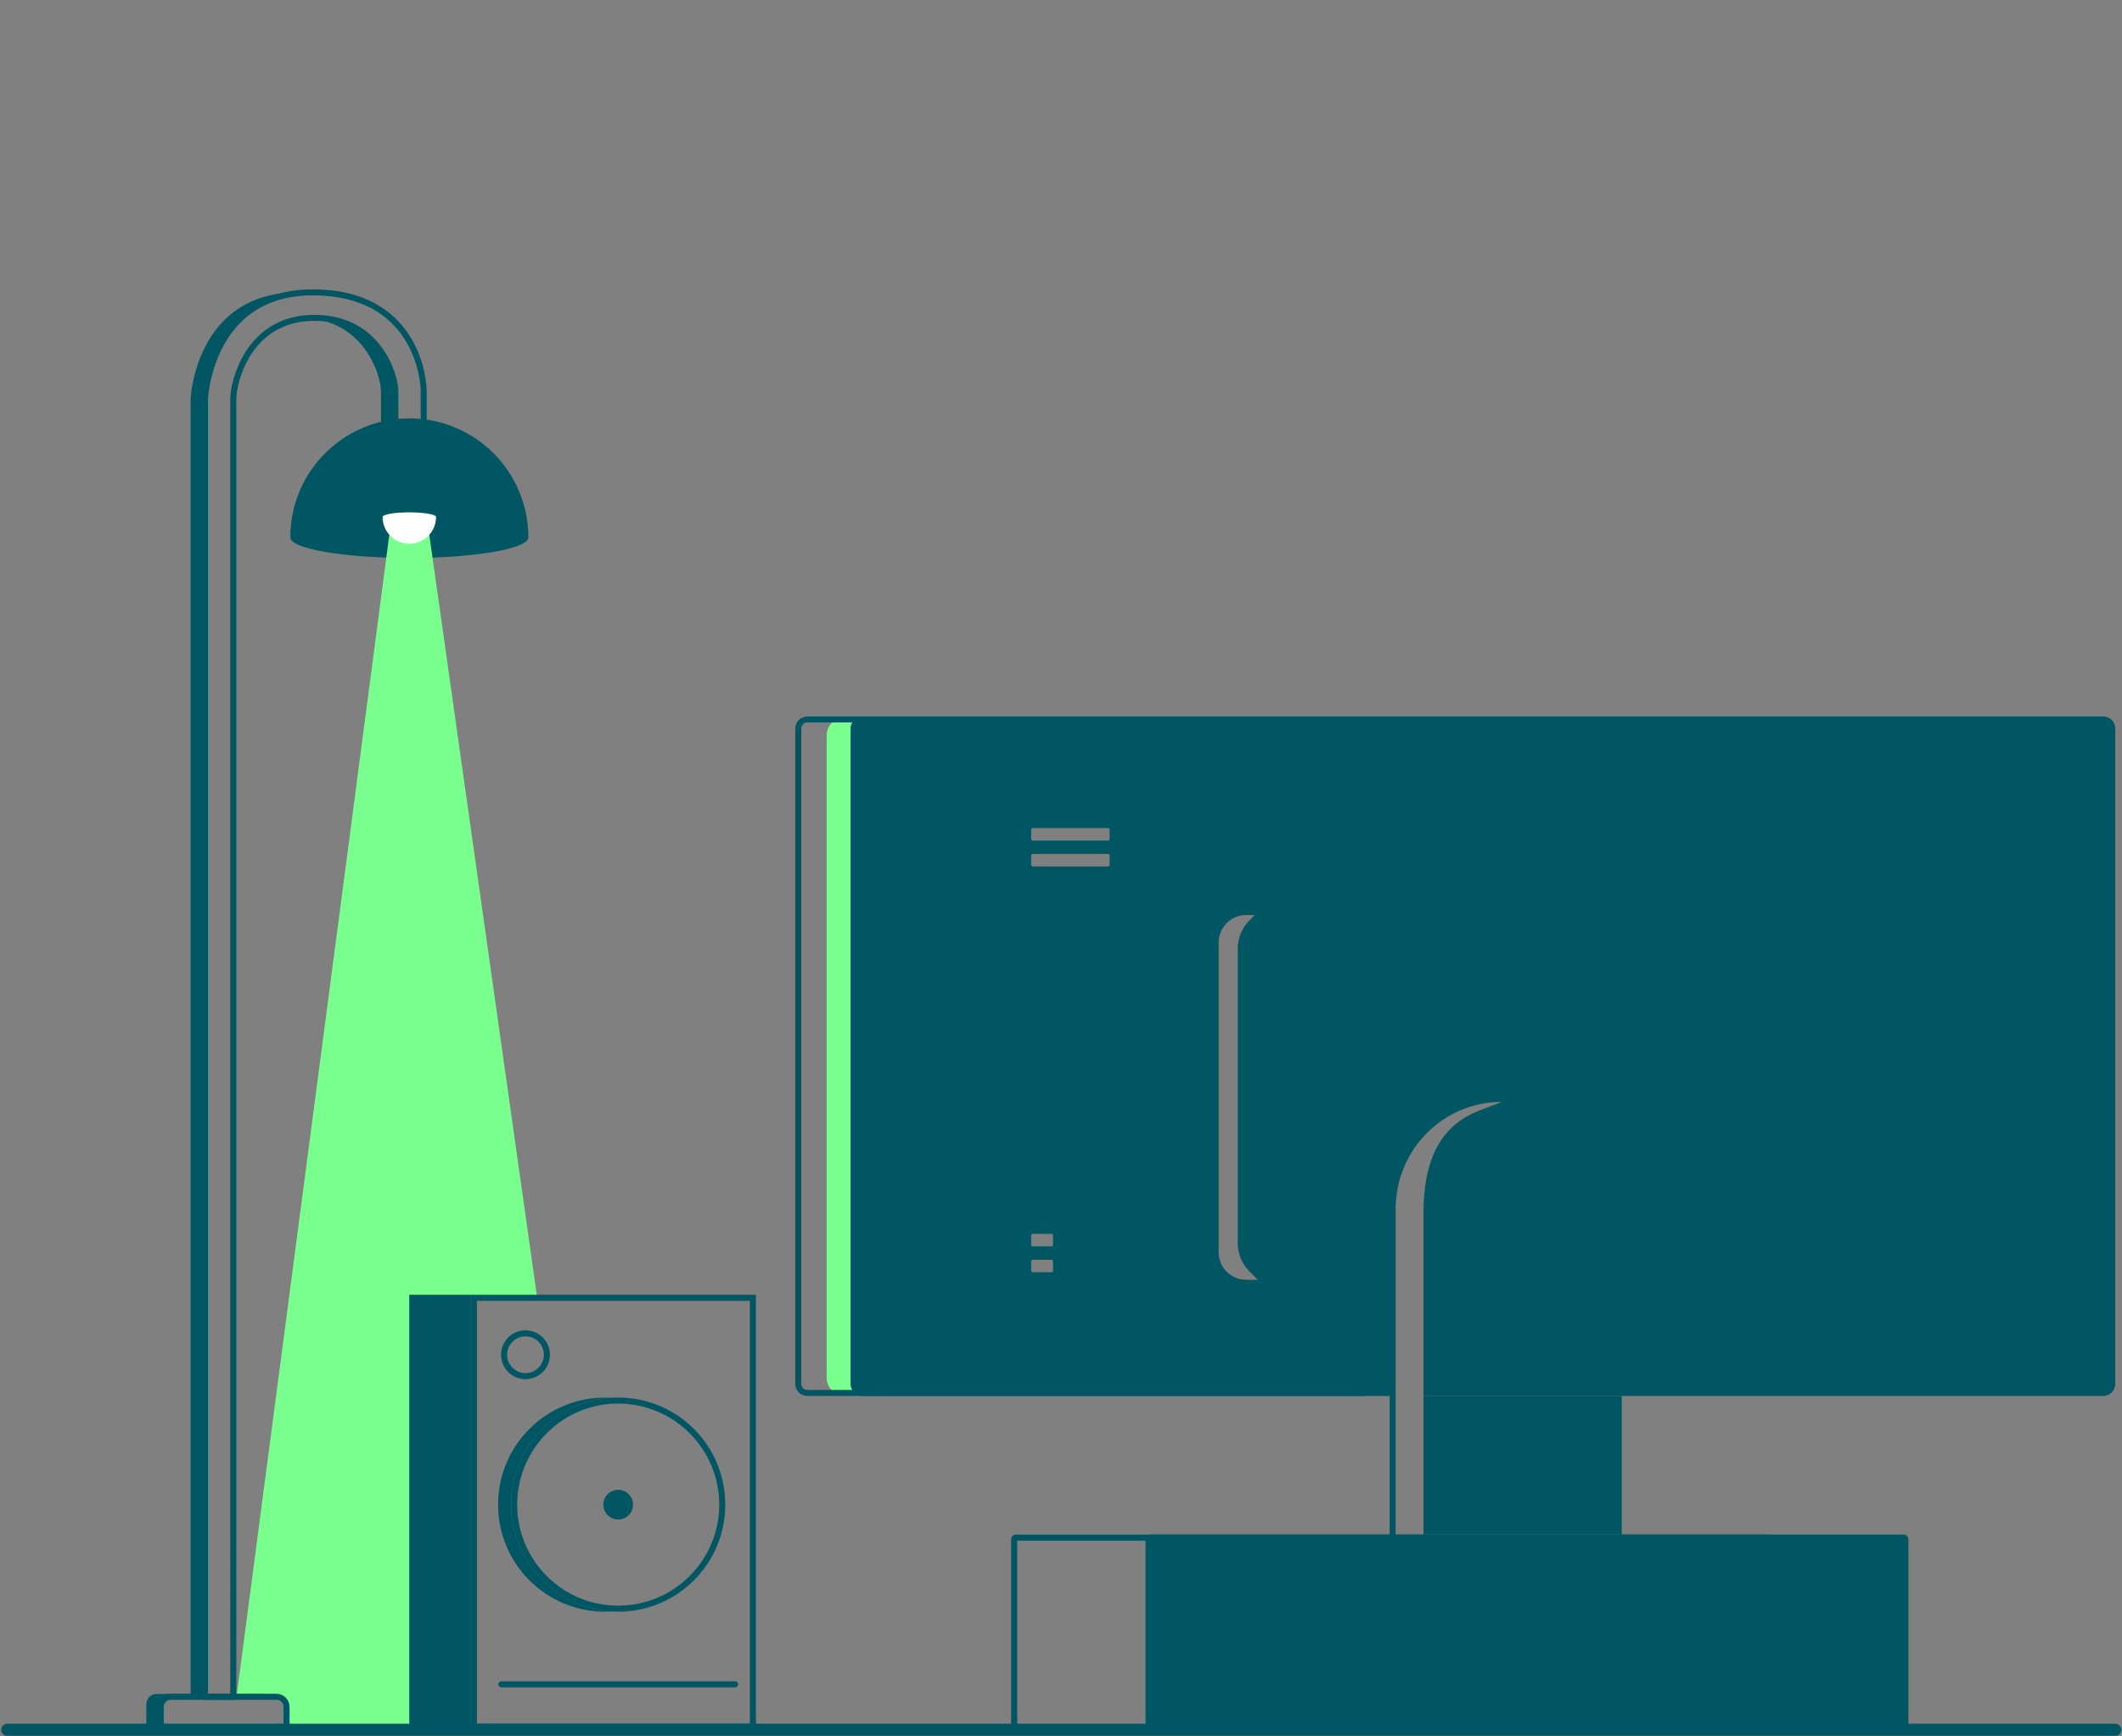 <svg width="588" height="481" viewBox="0 0 588 481" fill="none" xmlns="http://www.w3.org/2000/svg">
<rect x="0" y="0" width="588" height="481" fill="#808080" stroke="none"/>
<path d="M84.772 81.05C57.999 82.291 56.797 110.522 56.797 110.522V470.122H52.812V110.522C52.812 110.522 54.065 81 82.646 81C83.37 81 84.082 81.017 84.772 81.05Z" fill="#005663"/>
<path d="M109.552 108.323V117.26H105.568V108.323C105.568 104.55 101.505 89.307 85.144 88.139C85.779 88.089 86.43 88.066 87.098 88.066C105.156 88.066 109.552 104.399 109.552 108.323Z" fill="#005663"/>
<path d="M146.401 148.892C146.401 152.036 131.637 154.59 113.423 154.59C95.209 154.59 80.445 152.042 80.445 148.892C80.445 130.678 95.209 115.914 113.423 115.914C131.637 115.914 146.401 130.678 146.401 148.892Z" fill="#005663"/>
<path d="M117.406 108.324V117.261H109.554V108.324C109.554 104.401 105.158 88.067 87.1 88.067C86.432 88.067 85.781 88.09 85.146 88.14C68.724 89.342 64.645 105.68 64.645 110.522V470.122H56.793V110.522C56.793 110.522 57.995 82.291 84.768 81.05C85.374 81.017 85.992 81 86.626 81C115.208 81 117.406 104.868 117.406 108.324Z" stroke="#005663" stroke-width="1.669" stroke-linecap="round" stroke-linejoin="round"/>
<path d="M107.88 148.162L65.57 469.865L79.054 470.855L79.399 478.485H121.96L125.276 359.74L148.833 359.462L118.955 148.162H107.88Z" fill="#79FF8D"/>
<path d="M229.07 381.762V203.729C229.07 201.018 231.268 198.82 233.979 198.82H260.963C263.673 198.82 265.871 201.018 265.871 203.729V381.211C265.871 383.882 263.734 386.063 261.063 386.119L234.079 386.67C231.33 386.726 229.07 384.511 229.07 381.762Z" fill="#79FF8D"/>
<path d="M74.56 470.121H47.331C45.79 470.121 44.543 471.373 44.543 472.914V478.485H40.559V472.124C40.559 470.588 41.805 469.336 43.347 469.336H72.629C73.386 469.336 74.065 469.631 74.56 470.121Z" fill="#005663"/>
<path d="M377.661 200.177C378.58 200.177 379.331 200.929 379.331 201.847V383.43C379.331 384.348 378.58 385.1 377.661 385.1H223.702C222.784 385.1 222.033 384.348 222.033 383.43V201.847C222.033 200.929 222.784 200.177 223.702 200.177H377.661ZM377.661 198.508H223.702C221.86 198.508 220.363 200.005 220.363 201.847V383.43C220.363 385.272 221.86 386.769 223.702 386.769H377.661C379.503 386.769 381 385.272 381 383.43V201.847C381 200.005 379.503 198.508 377.661 198.508Z" fill="#005663"/>
<path d="M582.798 198.516H239.03C237.188 198.516 235.691 200.007 235.691 201.855V383.438C235.691 385.28 237.188 386.777 239.03 386.777H386.723V335.073C386.723 318.629 399.756 305.295 416.206 305.295L409.99 307.672C400.769 311.2 394.442 319.057 394.442 336.203V386.777H582.798C584.64 386.777 586.137 385.28 586.137 383.438V201.855C586.137 200.007 584.64 198.516 582.798 198.516ZM291.791 352.041C291.791 352.291 291.591 352.491 291.341 352.491H286.176C285.932 352.491 285.726 352.291 285.726 352.041V349.475C285.726 349.23 285.932 349.03 286.176 349.03H291.341C291.591 349.03 291.791 349.23 291.791 349.475V352.041ZM291.791 344.873C291.791 345.123 291.591 345.324 291.341 345.324H286.176C285.932 345.324 285.726 345.123 285.726 344.873V342.308C285.726 342.063 285.932 341.857 286.176 341.857H291.341C291.591 341.857 291.791 342.063 291.791 342.308V344.873ZM307.473 239.607C307.473 239.857 307.273 240.058 307.023 240.058H286.176C285.932 240.058 285.726 239.857 285.726 239.607V237.042C285.726 236.791 285.932 236.591 286.176 236.591H307.023C307.273 236.591 307.473 236.791 307.473 237.042V239.607ZM307.473 232.439C307.473 232.684 307.273 232.89 307.023 232.89H286.176C285.932 232.89 285.726 232.684 285.726 232.439V229.874C285.726 229.624 285.932 229.423 286.176 229.423H307.023C307.273 229.423 307.473 229.624 307.473 229.874V232.439ZM345.27 354.578C341.08 354.567 337.685 351.167 337.685 346.982V261.127C337.685 256.931 341.091 253.525 345.287 253.525H347.697L346.211 255.011C344.141 257.081 342.978 259.886 342.978 262.813V344.456C342.978 347.383 344.141 350.188 346.211 352.258L348.537 354.584H345.27V354.578Z" fill="#005663"/>
<path d="M394.448 425.164H449.379V386.772H394.448V425.164Z" fill="#005663"/>
<path d="M528.811 479.264H317.416V426.519C317.416 425.774 318.023 425.167 318.768 425.167H527.464C528.21 425.167 528.816 425.774 528.816 426.519V479.264H528.811Z" fill="#005663"/>
<path d="M489.907 426.854V478.246H281.874V426.854H489.907ZM490.236 425.174H281.54C280.794 425.174 280.188 425.78 280.188 426.526V479.927H491.582V426.526C491.582 425.78 490.976 425.174 490.23 425.174H490.236Z" fill="#005663"/>
<path d="M385.895 386.775V425.168" stroke="#005663" stroke-width="1.669" stroke-linecap="round" stroke-linejoin="round"/>
<path d="M79.402 472.917V478.487H44.543V472.917C44.543 471.375 45.789 470.123 47.331 470.123H76.614C78.155 470.123 79.402 471.375 79.402 472.917Z" stroke="#005663" stroke-width="1.669" stroke-linecap="round" stroke-linejoin="round"/>
<path d="M2 479.258H586.141" stroke="#005663" stroke-width="3.339" stroke-linecap="round" stroke-linejoin="round"/>
<path d="M106.008 143.233C106.008 142.526 109.33 141.953 113.42 141.953C117.511 141.953 120.833 142.526 120.833 143.233C120.833 147.329 117.511 150.646 113.42 150.646C109.33 150.646 106.008 147.323 106.008 143.233Z" fill="white"/>
<path d="M138.918 466.664H203.688" stroke="#005663" stroke-width="1.669" stroke-linecap="round" stroke-linejoin="round"/>
<path d="M207.79 360.408V477.594H132.173V360.408H207.79ZM209.459 358.738H130.504V479.263H209.459V358.738Z" fill="#005663"/>
<path d="M113.416 478.48H130.5L130.5 358.734H113.416L113.416 478.48Z" fill="#005663"/>
<path d="M155.802 443.142C145.813 438.607 138.852 428.54 138.852 416.876C138.852 405.212 145.813 395.145 155.797 390.609C146.798 395.941 140.805 405.757 140.805 416.876C140.805 427.995 146.804 437.817 155.802 443.142Z" fill="#005663"/>
<path d="M142.128 405.436C140.731 408.986 139.963 412.849 139.963 416.878C139.963 420.907 140.731 424.769 142.128 428.319C140.559 424.824 139.685 420.951 139.685 416.878C139.685 412.804 140.559 408.931 142.134 405.436M167.682 387.211C151.299 387.211 138.016 400.489 138.016 416.878C138.016 433.266 151.299 446.544 167.682 446.544C168.289 446.544 168.89 446.527 169.496 446.489C153.959 445.559 141.638 432.654 141.638 416.878C141.638 401.101 153.959 388.196 169.496 387.267C168.89 387.228 168.289 387.211 167.682 387.211Z" fill="#005663"/>
<path d="M171.303 388.88C186.74 388.88 199.3 401.44 199.3 416.878C199.3 432.315 186.74 444.875 171.303 444.875C170.686 444.875 170.135 444.858 169.595 444.825C154.853 443.94 143.306 431.664 143.306 416.878C143.306 402.092 154.853 389.815 169.612 388.931C170.135 388.897 170.686 388.88 171.309 388.88M171.303 387.211C170.697 387.211 170.096 387.228 169.495 387.267C153.957 388.196 141.637 401.095 141.637 416.878C141.637 432.66 153.957 445.559 169.495 446.489C170.09 446.527 170.697 446.544 171.303 446.544C187.692 446.544 200.97 433.261 200.97 416.878C200.97 400.494 187.692 387.211 171.303 387.211Z" fill="#005663"/>
<path d="M171.301 420.153C173.111 420.153 174.579 418.686 174.579 416.875C174.579 415.065 173.111 413.598 171.301 413.598C169.491 413.598 168.023 415.065 168.023 416.875C168.023 418.686 169.491 420.153 171.301 420.153Z" fill="#005663"/>
<path d="M171.3 414.435C172.647 414.435 173.743 415.531 173.743 416.878C173.743 418.225 172.647 419.321 171.3 419.321C169.953 419.321 168.857 418.225 168.857 416.878C168.857 415.531 169.953 414.435 171.3 414.435ZM171.3 412.766C169.029 412.766 167.188 414.608 167.188 416.878C167.188 419.149 169.029 420.991 171.3 420.991C173.57 420.991 175.412 419.149 175.412 416.878C175.412 414.608 173.57 412.766 171.3 412.766Z" fill="#005663"/>
<path d="M145.611 370.255C148.421 370.255 150.708 372.543 150.708 375.353C150.708 378.163 148.421 380.45 145.611 380.45C142.8 380.45 140.513 378.163 140.513 375.353C140.513 372.543 142.8 370.255 145.611 370.255ZM145.611 368.586C141.877 368.586 138.844 371.613 138.844 375.353C138.844 379.092 141.871 382.12 145.611 382.12C149.35 382.12 152.378 379.092 152.378 375.353C152.378 371.613 149.35 368.586 145.611 368.586Z" fill="#005663"/>
</svg>
